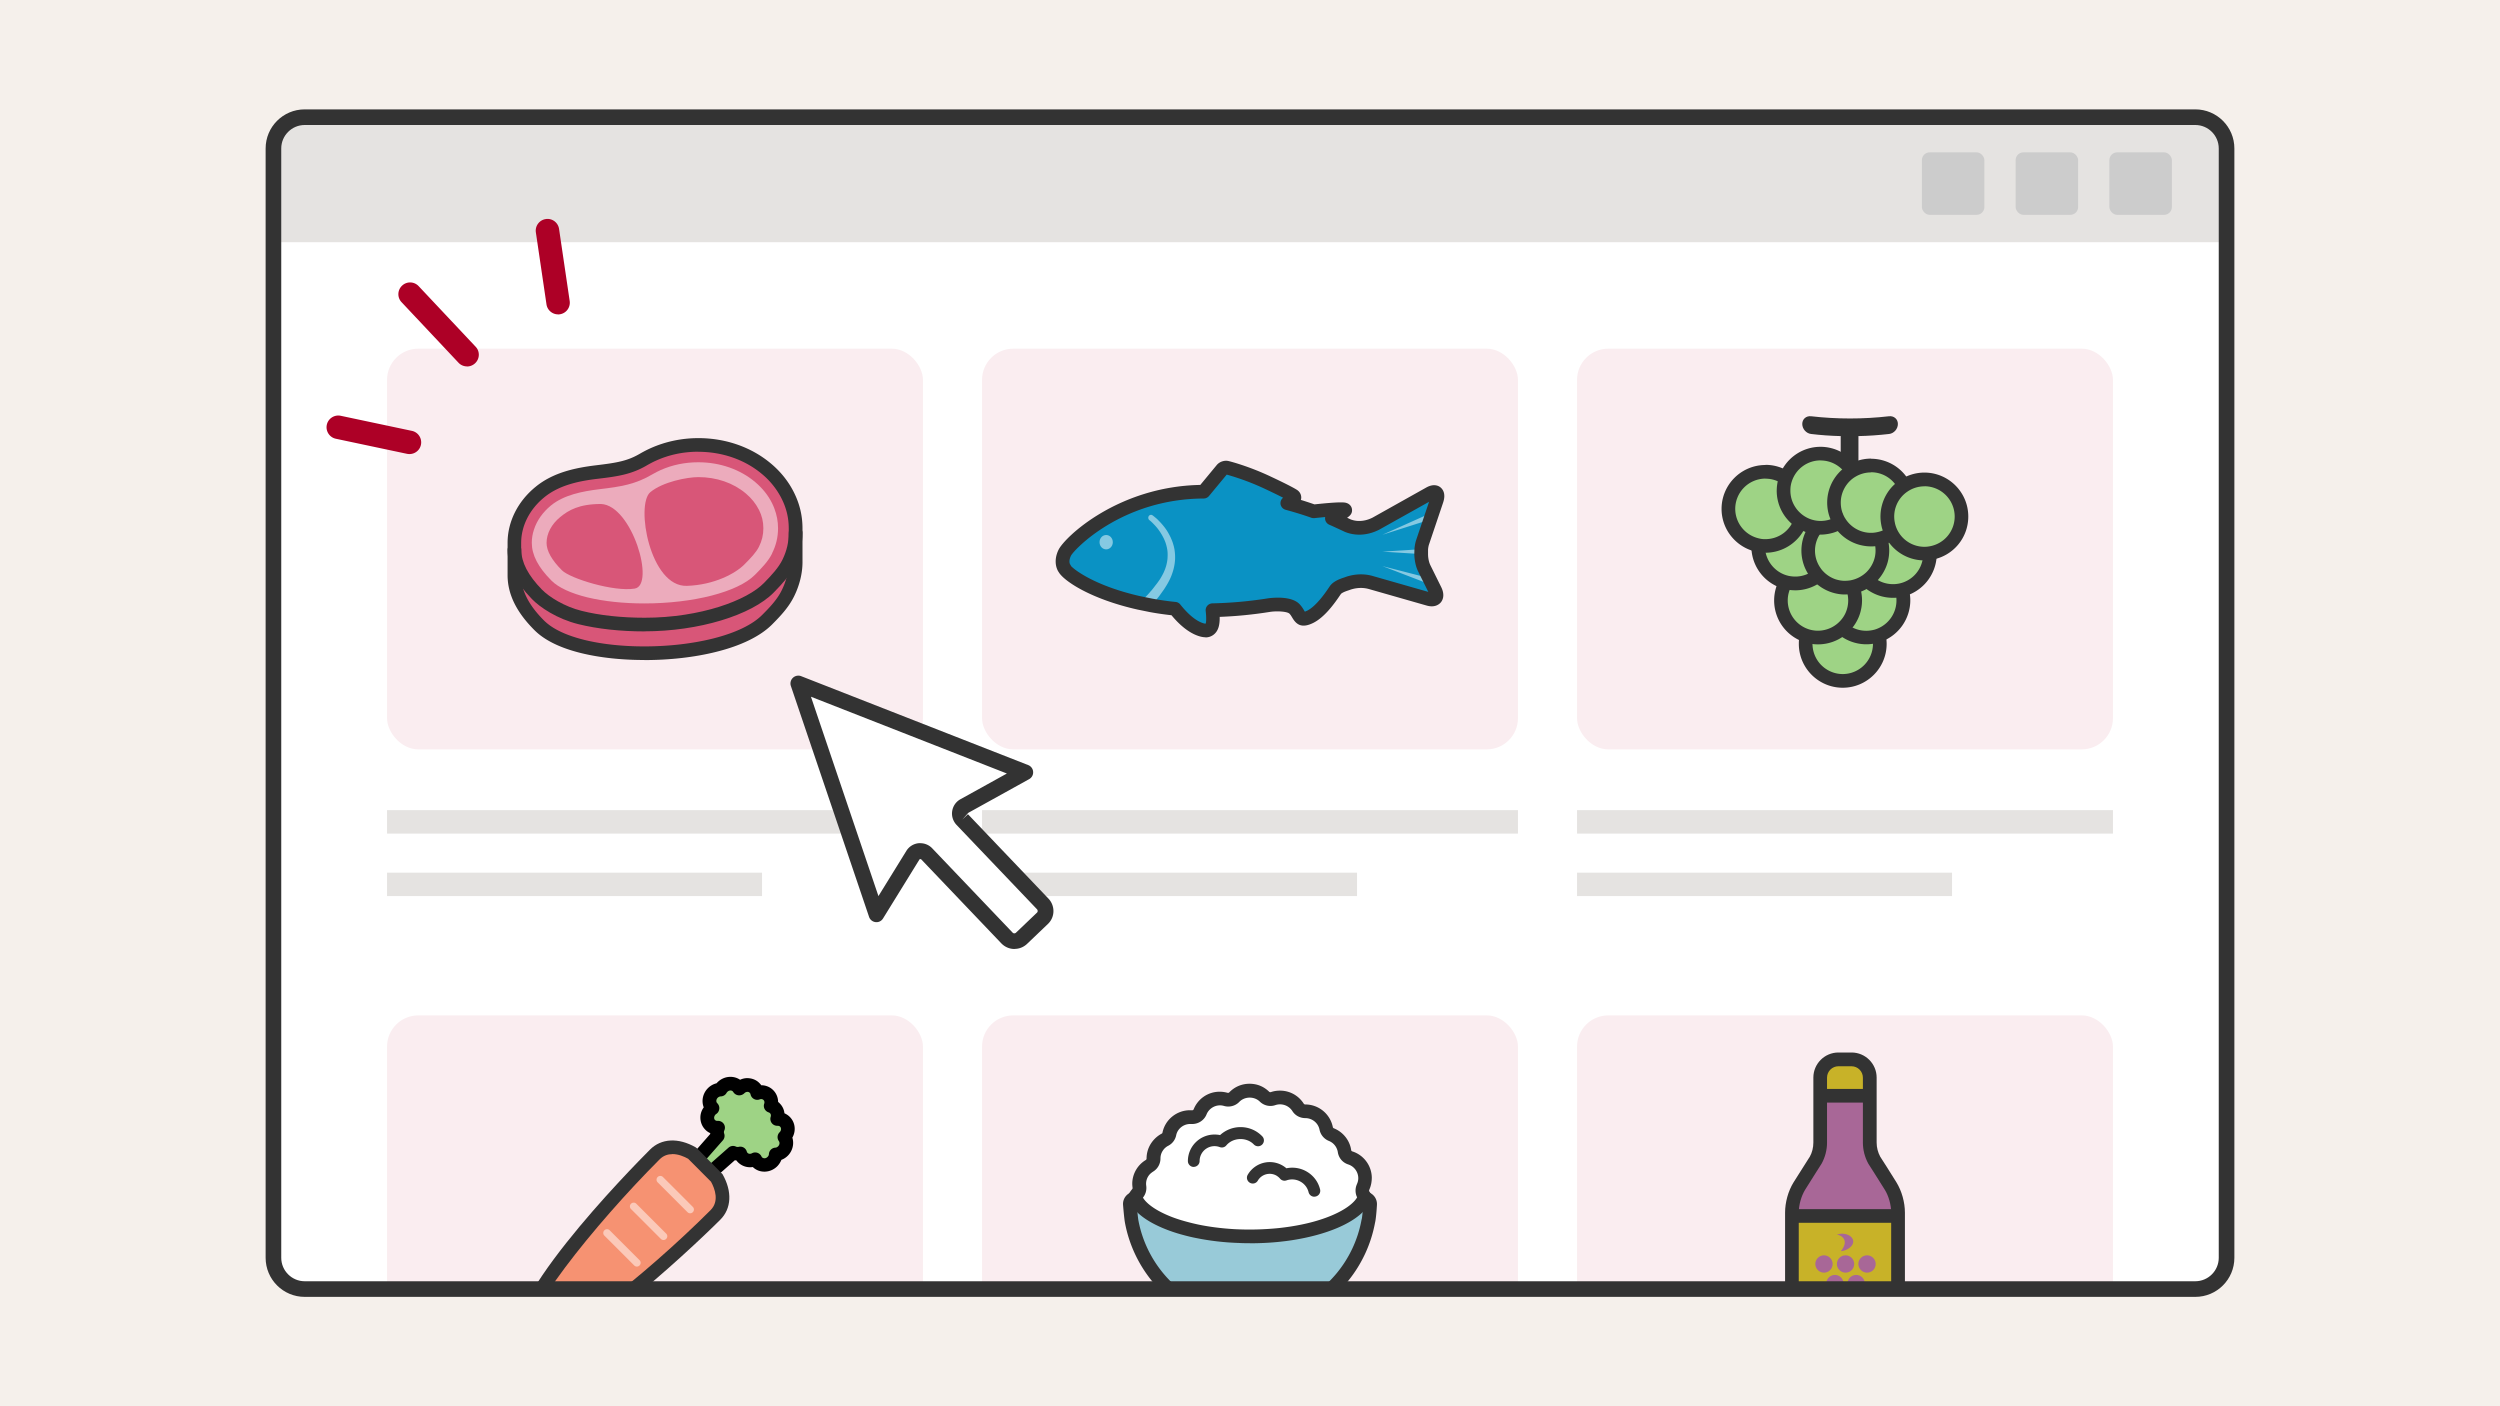 <svg id="_レイヤー_2" xmlns="http://www.w3.org/2000/svg" viewBox="0 0 320 180"><defs><clipPath id="clippath"><rect x="35" y="15" width="250" height="150" rx="4" ry="4" fill="none"/></clipPath><style>.cls-4{fill:#c8b228}.cls-5{fill:#faedf0}.cls-6,.cls-7{fill:#fff}.cls-6,.cls-8{opacity:.5}.cls-9{fill:#a86797}.cls-10{fill:#ccc}.cls-11{fill:#e5e3e1}.cls-13{fill:#9ed385}.cls-14{fill:#d85678}.cls-17{fill:#333}</style></defs><g id="illust"><path fill="#f5f0eb" d="M0 0h320v180H0z"/><rect class="cls-7" x="35" y="15" width="250" height="150" rx="4" ry="4"/><g clip-path="url(#clippath)"><rect class="cls-5" x="49.54" y="44.63" width="68.6" height="51.29" rx="4" ry="4"/><path class="cls-14" d="M101.84 67.63c0-1.49-.33-2.87-1.01-4.22-.64-1.28-1.55-2.42-2.71-3.39-2.34-1.98-5.44-3.07-8.73-3.07-2.01 0-3.93.4-5.71 1.18-.44.2-.88.42-1.3.67-1.75 1.02-3.22 1.29-5.94 1.61-2.43.29-5.21.82-7.35 2.58-2.07 1.7-3.26 4.06-3.26 6.5v4.18c.02 2.17 1.05 4.25 3.17 6.37 1.19 1.19 3.1 2.12 5.67 2.74 2.26.55 4.94.83 7.77.83 3.2 0 6.32-.36 9.02-1.04 3.01-.75 5.33-1.88 6.71-3.26 1.02-1.02 1.99-2.05 2.64-3.33.65-1.3 1.01-2.73 1.01-4.03v-4.32z"/><path class="cls-17" d="M82.46 84.48c-2.9 0-5.66-.3-7.98-.86-2.73-.66-4.78-1.66-6.08-2.97-2.29-2.29-3.41-4.57-3.43-6.98v-4.18c0-2.7 1.3-5.31 3.58-7.17 2.31-1.9 5.24-2.46 7.8-2.77 2.65-.32 3.99-.55 5.6-1.5.45-.26.92-.5 1.39-.71 1.89-.83 3.93-1.26 6.06-1.26 3.5 0 6.8 1.16 9.3 3.27 1.25 1.05 2.23 2.29 2.92 3.67.74 1.48 1.1 2.99 1.1 4.62v4.32c0 1.43-.39 3.01-1.1 4.42-.7 1.4-1.73 2.48-2.8 3.56-1.49 1.49-3.95 2.7-7.12 3.49-2.78.7-5.97 1.06-9.24 1.06zm6.93-26.66c-1.89 0-3.69.37-5.35 1.11-.41.18-.81.39-1.21.62-1.95 1.15-3.67 1.42-6.28 1.73-2.31.27-4.93.77-6.9 2.39-1.87 1.53-2.94 3.65-2.94 5.82v4.18c.01 1.92.97 3.8 2.92 5.75 1.08 1.08 2.85 1.92 5.26 2.51 2.19.53 4.81.81 7.57.81 3.12 0 6.17-.35 8.81-1.01 2.86-.72 5.04-1.76 6.3-3.03.97-.97 1.89-1.94 2.47-3.1.59-1.18.92-2.47.92-3.64v-4.32c0-1.35-.3-2.6-.92-3.83a9.87 9.87 0 00-2.49-3.12c-2.18-1.84-5.08-2.86-8.17-2.86z"/><g class="cls-8"><path class="cls-7" d="M98.83 70.85c-.49.98-1.3 1.83-2.22 2.75-2.18 2.18-7.86 3.64-14.15 3.64-2.65 0-5.16-.27-7.25-.77-2.13-.52-3.73-1.26-4.62-2.15-1.7-1.7-2.52-3.28-2.52-4.84 0-.57.09-1.14.28-1.7.37-1.15 1.12-2.21 2.16-3.07 1.7-1.39 4.09-1.83 6.2-2.09 2.78-.33 4.62-.62 6.8-1.91.35-.2.71-.39 1.07-.55 1.49-.66 3.1-.99 4.8-.99 2.76 0 5.35.9 7.29 2.54.92.78 1.65 1.68 2.15 2.69.11.23.22.46.3.69.31.82.47 1.65.47 2.53 0 1.13-.25 2.18-.77 3.22z"/></g><path class="cls-17" d="M82.51 80.82c-3.1 0-6.04-.32-8.49-.93-2.73-.68-4.9-2.15-5.93-3.21-2.1-2.16-3.12-4.22-3.12-6.29 0-.48.39-.88.88-.88s.88.39.88.88c0 1.59.86 3.25 2.63 5.07.94.96 2.88 2.18 5.09 2.73 2.31.58 5.1.88 8.06.88 7.19 0 13.14-2.24 15.29-4.46 1-1.03 1.87-1.96 2.37-3 .53-1.09.79-2.2.79-3.4 0-.48.39-.88.88-.88s.88.39.88.88c0 1.46-.32 2.83-.97 4.16-.62 1.27-1.59 2.32-2.69 3.45-2.86 2.94-9.66 4.99-16.55 4.99z"/><path class="cls-14" d="M76.94 64.51c-2.85 0-4.18.81-5.23 1.67-1.11.91-1.75 2.11-1.75 3.31 0 1.02.66 2.2 1.97 3.51 1.05 1.05 6.64 2.78 9.31 2.34 2.68-.43-.34-10.67-4.31-10.83z"/><path class="cls-14" d="M97.14 65.25c-.39-.77-.95-1.48-1.68-2.09-1.6-1.35-3.75-2.09-6.07-2.09-1.43 0-4.55.6-6.15 1.93-1.91 1.59-.05 12.16 4.69 11.99 3.5-.12 6.21-1.59 7.34-2.73.8-.8 1.5-1.53 1.87-2.26.39-.78.57-1.53.57-2.38s-.18-1.6-.57-2.38z"/><rect class="cls-5" x="125.7" y="44.63" width="68.6" height="51.29" rx="4" ry="4"/><path d="M136.27 72.79c.23.58 3.21 2.97 9.53 4.39l1.55.31c.97.18 1.99.32 3.05.43.85 1.07 1.94 2.15 3.13 2.61 1.82.7 1.83-.92 1.67-2.43 2.51-.05 5-.29 7.35-.67s2.38-.3 3.15.5.57 1.75 2.04 1c1.57-.8 3.03-3.2 3.21-3.43.39-.5 1.36-.74 1.5-.79.59-.21 1.74-.5 3.02-.13s7.38 2.11 7.38 2.11c.89.26 1.27-.26.83-1.14l-.3-.6-.46-.93-.62-1.25c-.24-.49-.38-1.16-.4-1.83l.02-.63c.03-.31.08-.61.17-.86l.99-2.93.31-.93.51-1.51c.32-.94-.09-1.33-.92-.87l-6.91 3.87c-1.65.82-3.01.46-3.61.21-.11-.06-1.4-.66-1.98-.91.89-.52 2.04-.97 1.62-1.13-.32-.12-2.21.04-3.95.23-1.07-.38-2.2-.73-3.39-1.05l.78-.51c.19-.12.19-.33 0-.45 0 0-.51-.36-3.31-1.68-2.8-1.32-5.17-1.9-5.17-1.9-.21-.05-.5.05-.65.22l-2.36 2.85c-10.64.04-17.16 6.54-17.78 7.82s0 2.02 0 2.02z" fill="#0a92c4"/><path class="cls-6" d="M183.07 66.5l-6.12 1.95 6.43-2.88m-1.48 5.35l-4.95-.31 4.96-.31m1.47 4.63l-6.43-2.47 5.97 1.54m-37.11 3.18c.06-.04.11-.09.17-.14l.34-.32.09-.08.08-.09.17-.17c.11-.12.22-.22.33-.35l.32-.37.16-.18.15-.19.3-.39.15-.19.14-.19c.09-.13.19-.26.27-.39.17-.27.32-.54.46-.83.27-.57.44-1.17.5-1.79.02-.31.03-.62 0-.93-.01-.16-.05-.31-.07-.46-.04-.15-.07-.31-.12-.46-.04-.15-.1-.3-.16-.45-.06-.14-.12-.29-.2-.43-.14-.28-.31-.56-.49-.82-.18-.26-.38-.51-.6-.74-.11-.12-.22-.23-.33-.34a4.31 4.31 0 00-.34-.3h-.01c-.15-.13-.19-.37-.07-.53.11-.16.32-.2.47-.09.16.11.28.22.42.33.13.11.26.23.38.36.25.25.48.51.7.79.22.28.42.58.59.9.09.16.17.32.25.49.07.17.15.34.21.52.07.17.11.36.17.54.04.19.09.37.11.56.06.38.07.76.06 1.14-.04.77-.23 1.51-.51 2.2-.14.34-.31.67-.49.98-.09.16-.19.31-.28.46l-.15.23-.15.21-.3.42-.15.21-.16.2-.32.41c-.11.14-.23.26-.34.4l-.15.18"/><ellipse class="cls-6" cx="141.59" cy="69.4" rx=".85" ry=".92"/><path class="cls-17" d="M154.3 81.57c-.33 0-.69-.08-1.08-.23-1.08-.41-2.18-1.28-3.27-2.59-.91-.1-1.83-.23-2.75-.4l-1.57-.32c-6.06-1.36-9.43-3.67-10.09-4.76-.35-.48-.7-1.55-.05-2.89.81-1.66 7.63-8.11 18.15-8.31l2.1-2.54c.36-.44 1-.65 1.54-.51.1.02 2.49.62 5.33 1.96 2.73 1.28 3.34 1.68 3.44 1.75.33.23.51.58.51.96 0 .1-.02.21-.05.3.59.18 1.17.37 1.74.57 3.57-.38 3.91-.25 4.16-.16.38.14.63.47.65.85.03.46-.22.75-.63 1.02.22.1.38.18.42.2.46.19 1.51.45 2.83-.21l6.87-3.85c1.01-.57 1.63-.2 1.85-.01.28.24.7.8.32 1.93l-1.81 5.37c-.06.18-.1.4-.12.65v.58c0 .51.12 1.06.3 1.42l1.38 2.79c.54 1.08.15 1.74-.05 1.97-.19.22-.74.71-1.81.4l-7.38-2.11c-1.05-.3-2.01-.06-2.49.12 0 0-.07.03-.17.06-.68.22-.88.38-.94.46l-.11.16c-.79 1.17-2 2.81-3.4 3.52-1.57.79-2.23.15-2.71-.66-.11-.18-.21-.36-.36-.51-.24-.25-1.39-.37-2.41-.24-2.17.35-4.36.57-6.52.65.02.94-.13 1.78-.78 2.28-.3.23-.65.35-1.06.35zm-17.24-9.16c.3.4 2.95 2.56 8.93 3.91l1.53.31c.98.18 1.98.32 2.96.42.24.02.45.14.6.33.96 1.2 1.91 2.01 2.76 2.33.35.14.48.11.49.11 0-.03.14-.33 0-1.62-.03-.24.05-.49.21-.67.16-.18.39-.29.64-.3 2.37-.05 4.81-.27 7.23-.66.69-.08 2.92-.28 3.92.75.29.3.48.62.61.84.02.04.05.09.08.13.07-.02.18-.07.33-.14 1.15-.59 2.35-2.35 2.74-2.93.09-.13.15-.22.18-.26.43-.55 1.14-.83 1.78-1.04.02 0 .09-.03.11-.04.68-.25 2.04-.59 3.56-.15l7.1 2.03-1.3-2.62c-.29-.58-.46-1.36-.49-2.19l.02-.68c.04-.45.11-.8.21-1.12l1.66-4.92-6.42 3.59c-1.98.98-3.59.58-4.38.25-.16-.08-1.43-.67-1.98-.91a.882.882 0 01-.53-.75c0-.08 0-.15.01-.23-.39.04-.84.08-1.37.14-.13.01-.26 0-.38-.04-1.06-.38-2.18-.72-3.32-1.03a.897.897 0 01-.64-.71c-.05-.32.08-.64.33-.83-.48-.25-1.23-.62-2.36-1.15a31.664 31.664 0 00-4.86-1.81l-2.27 2.74a.88.88 0 01-.67.32c-10.53.04-16.64 6.59-17 7.33-.34.71-.12 1.07-.1 1.11.05.06.07.1.1.16zm.02.05zm20.01-11.81z"/><rect class="cls-5" x="201.86" y="44.63" width="68.6" height="51.29" rx="4" ry="4"/><path class="cls-17" d="M241.8 53.28c-3.32.38-6.67.38-9.98 0-.63-.07-1.13.36-1.13.99s.51 1.21 1.13 1.28c1.26.15 2.53.24 3.79.27v2.94c.58.37 1.07.86 1.44 1.43.26-.15.54-.29.83-.39v-3.98c1.31-.03 2.61-.12 3.92-.27.63-.07 1.13-.65 1.13-1.28s-.51-1.06-1.13-.99z"/><path class="cls-13" d="M235.86 87.15a4.754 4.754 0 01-4.69-5.52l.14-.83.84.11c.18.02.37.04.55.04.92 0 1.82-.32 2.54-.89l.54-.43.54.43a4.11 4.11 0 003.2.84l.86-.14.14.86c.04.26.07.53.07.79 0 2.62-2.13 4.75-4.75 4.75z"/><path class="cls-17" d="M235.8 80.74c.88.7 1.97 1.08 3.09 1.08.27 0 .53-.02.8-.06.04.21.05.43.05.65a3.88 3.88 0 01-3.87 3.87 3.88 3.88 0 01-3.82-4.5c.22.03.45.05.66.05 1.12 0 2.21-.38 3.09-1.08m0-2.24l-1.09.87c-.57.45-1.28.7-2 .7-.14 0-.28-.01-.43-.03l-1.69-.23-.27 1.68c-.05.3-.07.61-.07.91 0 3.1 2.52 5.62 5.62 5.62s5.62-2.52 5.62-5.62c0-.31-.03-.63-.08-.94l-.29-1.71-1.72.28a3.245 3.245 0 01-2.52-.66l-1.09-.87z"/><path class="cls-13" d="M238.88 81.61c-1.01 0-2.02-.33-2.83-.94l-.73-.54.57-.71c.26-.33.47-.69.63-1.09a4.116 4.116 0 00.06-2.77l-.3-.9.92-.23c.46-.11.89-.31 1.28-.57l.57-.38.51.46c.75.68 1.72 1.05 2.73 1.05h.27l.72-.05.19.7c.11.4.16.82.16 1.23 0 1.96-1.23 3.74-3.06 4.44-.27.1-.56.18-.86.24-.28.05-.55.07-.83.07z"/><path class="cls-17" d="M238.97 74.59a4.96 4.96 0 003.32 1.28c.11 0 .22 0 .33-.01a3.897 3.897 0 01-2.37 4.63c-.22.09-.46.15-.7.19a3.863 3.863 0 01-2.99-.71 4.826 4.826 0 00.98-2.07 4.877 4.877 0 00-.15-2.61c.56-.14 1.08-.37 1.56-.7m.18-2.22l-1.13.77c-.31.21-.65.36-1 .45l-1.84.46.6 1.79a3.21 3.21 0 01-.04 2.17c-.12.31-.28.6-.49.85l-1.14 1.42 1.46 1.08c.96.72 2.15 1.11 3.35 1.11.32 0 .65-.03.98-.09.35-.06.69-.16 1.02-.28a5.653 5.653 0 003.62-5.25c0-.5-.07-.99-.19-1.46l-.37-1.39-1.43.1h-.21c-.79 0-1.56-.29-2.15-.83l-1.02-.92z"/><path class="cls-13" d="M242.29 75.65a4.75 4.75 0 01-3.04-1.1l-.71-.6.64-.68c.17-.18.33-.38.47-.6.12-.18.22-.38.31-.57.22-.52.34-1.06.34-1.63 0-.39-.06-.78-.17-1.16l-.25-.83.83-.26c.31-.1.61-.23.88-.39l.76-.46.44.77c.71 1.23 1.98 2 3.4 2.05l.88.03-.04.88a4.7 4.7 0 01-4.57 4.53h-.17z"/><path class="cls-17" d="M242.03 68.59a4.949 4.949 0 004.13 2.48 3.846 3.846 0 01-3.73 3.7h-.14c-.91 0-1.78-.32-2.48-.9a5.103 5.103 0 00.94-1.42c.27-.63.41-1.29.41-1.98 0-.48-.07-.95-.2-1.41.38-.12.74-.28 1.07-.48m.63-2.41l-1.53.91c-.22.13-.45.23-.69.31l-1.65.51.49 1.66c.09.3.13.6.13.91 0 .44-.09.87-.27 1.28-.07.15-.15.3-.24.45-.11.17-.23.33-.37.47l-1.27 1.35 1.42 1.19c1.01.84 2.29 1.31 3.6 1.31h.18c.39-.01.76-.06 1.12-.15a5.646 5.646 0 004.32-5.23l.07-1.76-1.76-.06a3.202 3.202 0 01-2.67-1.61l-.89-1.54z"/><path class="cls-13" d="M232.71 81.61c-.22 0-.45-.02-.68-.05a4.752 4.752 0 01-4.07-4.7c0-.86.23-1.7.67-2.44l.28-.46.54.04c.11 0 .22.01.33.01.86 0 1.68-.26 2.38-.76l.61-.43.53.53c.41.41.91.74 1.44.94.2.08.41.14.62.18.28.06.56.09.84.09h.59l.32.55c.22.56.34 1.15.34 1.75 0 .32-.03.64-.1.96-.06.29-.15.58-.26.86-.19.45-.44.87-.76 1.24-.19.23-.4.44-.63.62-.84.69-1.91 1.07-3 1.07z"/><path class="cls-17" d="M232.68 73.97a4.955 4.955 0 002.5 1.36c.33.07.68.11 1.02.11h.1c.18.45.27.93.27 1.43a3.94 3.94 0 01-.29 1.47c-.15.37-.36.71-.62 1.01a3.894 3.894 0 01-2.96 1.38c-.18 0-.37-.01-.55-.04-.24-.03-.48-.09-.71-.17a3.877 3.877 0 01-2.61-3.66c0-.7.19-1.38.55-1.98a4.906 4.906 0 003.29-.91m.2-2.3l-1.21.87c-.55.39-1.19.6-1.87.6-.09 0-.18 0-.26-.01l-1.08-.09-.56.93c-.52.87-.8 1.87-.8 2.89 0 2.4 1.52 4.53 3.79 5.31.34.12.68.2 1.03.25.27.04.54.06.8.06a5.611 5.611 0 004.3-2.01c.37-.44.68-.94.9-1.47.14-.33.24-.67.31-1.01.08-.37.12-.76.12-1.14 0-.71-.13-1.41-.4-2.07l-.45-1.13-1.22.03h-.06c-.22 0-.44-.02-.66-.07-.16-.03-.33-.08-.49-.14a3.26 3.26 0 01-1.13-.74l-1.05-1.06z"/><path class="cls-13" d="M229.79 74.68c-.33 0-.66-.03-.98-.1a4.75 4.75 0 01-3.76-4.44l-.04-.96.96.05c1.63 0 3.14-1 3.77-2.47l.39-.91.85.5c.4.23.83.39 1.28.48l1.31.25-.75 1.1c-.46.68-.71 1.47-.71 2.3 0 .5.09.98.26 1.45.08.2.17.41.29.6l.52.83-.68.48c-.76.53-1.66.83-2.59.85h-.12z"/><path class="cls-17" d="M230.54 67.1c.49.28 1.01.48 1.56.58-.56.82-.86 1.78-.86 2.79 0 .6.11 1.19.32 1.76.09.25.21.49.35.73l.09.15c-.62.43-1.35.67-2.11.69h-.1c-.27 0-.54-.03-.8-.08-1.72-.36-2.99-1.87-3.07-3.62h.06c1.98 0 3.78-1.2 4.56-3m-.82-2.51l-.78 1.82c-.5 1.16-1.69 1.95-2.95 1.95l-1.85-.02.04 1.85a5.612 5.612 0 005.61 5.37h.15c1.09-.03 2.15-.38 3.06-1.01l1.36-.95-.88-1.41-.06-.11c-.08-.15-.16-.3-.22-.47-.14-.36-.21-.75-.21-1.14 0-.65.19-1.27.56-1.81l1.51-2.21-2.63-.5c-.35-.07-.69-.19-1-.38l-1.71-1z"/><path class="cls-13" d="M235.96 75.21c-.14 0-.28-.02-.44-.04-.31-.04-.62-.12-.92-.23a4.77 4.77 0 01-1.87-1.23c-.14-.15-.27-.31-.4-.48-.05-.07-.11-.15-.15-.23-.13-.21-.25-.43-.35-.65a4.753 4.753 0 01.83-5.06c.04-.05.1-.11.16-.17l.23-.23.32-.03c.14-.01.28-.03.42-.06.42-.08.83-.22 1.21-.43l.69-.38.45.64c.5.71 1.22 1.26 2.04 1.54.21.07.42.12.63.16.23.04.46.06.68.06.1 0 .21 0 .32-.01l.68-.05.21.65c.16.48.24.97.24 1.48 0 .69-.15 1.36-.44 1.99-.13.29-.29.56-.48.81-.14.19-.3.38-.46.54-.21.21-.44.4-.68.57a4.617 4.617 0 01-2.68.83h-.24z"/><path class="cls-17" d="M235.43 67.16a4.949 4.949 0 004.07 2.12c.13 0 .26 0 .38-.01.13.39.19.79.19 1.2 0 .57-.12 1.11-.36 1.62a3.95 3.95 0 01-.77 1.11 4.014 4.014 0 01-2.12 1.09c-.21.03-.42.05-.63.05h-.2c-.11 0-.23-.02-.35-.03-.25-.04-.51-.1-.75-.18-.57-.21-1.1-.55-1.52-1-.12-.12-.23-.26-.32-.39l-.12-.18a3.85 3.85 0 01-.61-2.07c0-.96.35-1.88 1-2.59.04-.04.08-.09.12-.13.17-.01.34-.04.51-.07.52-.1 1.01-.27 1.46-.53m.55-2.3l-1.38.76c-.29.16-.61.28-.94.34-.11.02-.22.04-.33.04l-.64.05-.45.45c-.07.07-.13.13-.19.2a5.634 5.634 0 00-1.45 3.76c0 .77.16 1.52.46 2.23.12.27.26.53.41.78l.18.27a5.64 5.64 0 003.77 2.29c.18.03.35.04.51.05h.29c.3 0 .61-.03.91-.07a5.45 5.45 0 002.26-.91c.29-.2.56-.42.81-.67.2-.2.38-.42.55-.65.22-.3.41-.62.57-.96.35-.74.52-1.54.52-2.36 0-.6-.09-1.19-.28-1.75l-.43-1.31-1.37.11h-.25c-.18 0-.35-.02-.53-.04a3.258 3.258 0 01-2.1-1.34l-.9-1.29z"/><path class="cls-13" d="M225.8 69.88c-.3-.01-.59-.05-.88-.12a4.744 4.744 0 01-2.63-1.65c-.68-.84-1.05-1.9-1.05-2.97 0-2.62 2.13-4.75 4.75-4.75.95 0 1.87.28 2.66.82l.47.32-.1.56c-.04.24-.06.48-.06.72a4.062 4.062 0 00.98 2.65c.1.11.2.22.31.33l.42.39-.19.54a4.754 4.754 0 01-4.48 3.17h-.18z"/><path class="cls-17" d="M225.98 61.27c.78 0 1.53.23 2.17.67a4.892 4.892 0 00.6 3.37c.15.25.32.49.5.71.12.14.25.28.38.4a3.87 3.87 0 01-3.65 2.59h-.15c-.24 0-.48-.04-.71-.1a3.894 3.894 0 01-3.01-3.78 3.88 3.88 0 013.87-3.87m0-1.74c-3.1 0-5.62 2.52-5.62 5.62 0 1.28.44 2.53 1.25 3.52.79.98 1.9 1.67 3.11 1.95.34.08.69.13 1.04.14h.22c2.38 0 4.51-1.51 5.3-3.76l.38-1.07-.83-.78c-.09-.08-.17-.17-.25-.26a3.179 3.179 0 01-.77-2.08c0-.19.02-.38.05-.57l.2-1.12-.94-.64c-.93-.64-2.02-.97-3.15-.97z"/><path class="cls-13" d="M233.04 67.56c-.27 0-.56-.03-.84-.08-.7-.12-1.35-.4-1.93-.82-.08-.05-.15-.11-.21-.16-.21-.17-.4-.36-.58-.55a4.698 4.698 0 01-1.19-3.14c0-.12 0-.25.02-.4.03-.36.1-.71.21-1.05.63-1.97 2.45-3.3 4.52-3.3 1.55 0 3.01.76 3.9 2.04l.45.64-.58.52a4.114 4.114 0 00-1.17 4.37c.03.08.06.17.09.25l.29.72-.68.38c-.56.31-1.17.5-1.81.57-.14.01-.29.02-.44.02h-.04z"/><path class="cls-17" d="M233.04 58.94c1.27 0 2.45.62 3.18 1.66a4.94 4.94 0 00-1.42 5.3c.03.1.07.2.11.3a3.874 3.874 0 01-1.84.48h-.03a3.822 3.822 0 01-2.25-.73c-.06-.04-.12-.09-.17-.13-.17-.14-.33-.29-.48-.46-.09-.1-.18-.21-.26-.33-.47-.66-.71-1.43-.71-2.23 0-.1 0-.21.01-.33.02-.29.08-.58.17-.85.52-1.61 2-2.69 3.69-2.69m0-1.74c-2.45 0-4.6 1.57-5.35 3.91-.13.4-.21.82-.25 1.24-.01.17-.02.33-.02.47a5.596 5.596 0 001.4 3.71c.21.24.44.46.69.66.08.06.16.12.24.19a5.676 5.676 0 003.28 1.06h.05c.17 0 .34-.01.51-.03.76-.08 1.49-.3 2.15-.67l1.36-.75-.59-1.44c-.03-.06-.05-.13-.07-.19a3.21 3.21 0 01-.17-1.02c0-.92.4-1.8 1.09-2.41l1.17-1.03-.89-1.28a5.636 5.636 0 00-4.61-2.42z"/><path class="cls-13" d="M239.5 69.07c-.12 0-.24 0-.38-.02-.34-.03-.66-.09-.97-.18a4.783 4.783 0 01-3.06-2.8l-.05-.12a4.737 4.737 0 012.01-5.69c.74-.45 1.58-.68 2.45-.68 1.76 0 3.37.97 4.19 2.53l.31.59-.48.46c-.81.77-1.27 1.85-1.27 2.96 0 .26.02.48.06.69.03.18.07.35.12.52l.2.63-.56.36c-.45.29-.94.5-1.46.63-.31.07-.63.12-.95.13h-.17z"/><path class="cls-17" d="M239.5 60.45c1.45 0 2.75.79 3.42 2.06-.98.94-1.55 2.24-1.55 3.6v.06c0 .26.03.52.07.78.04.21.09.42.15.63-.36.24-.76.41-1.19.51-.25.06-.51.1-.77.11h-.14c-.1 0-.2 0-.32-.01a3.883 3.883 0 01-2.94-1.77v-.02s-.03-.02-.04-.04c-.12-.19-.22-.39-.3-.6v-.03s-.03-.05-.04-.07c-.16-.42-.23-.87-.23-1.33 0-1.09.47-2.14 1.28-2.87.18-.17.38-.31.6-.44.6-.36 1.29-.55 1.99-.55m.01-1.77a5.616 5.616 0 00-3.76 1.45 5.647 5.647 0 00-1.86 4.17c0 .66.11 1.31.34 1.93l.04.11c.13.33.28.63.45.9v.02l.04.05a5.643 5.643 0 003.13 2.37c.37.11.76.18 1.15.22.17.01.32.02.46.02h.17c.41-.01.78-.07 1.15-.15.62-.15 1.2-.4 1.73-.74l1.11-.72-.39-1.26c-.04-.13-.07-.27-.1-.4-.03-.17-.04-.34-.05-.51v-.07c0-.85.37-1.7 1-2.3l.96-.91-.62-1.17a5.602 5.602 0 00-4.97-2.99z"/><path class="cls-13" d="M246.28 70.86a4.737 4.737 0 01-4.21-2.66 4.314 4.314 0 01-.39-1.2 4.741 4.741 0 011.24-4.16c.22-.23.47-.44.73-.63a4.754 4.754 0 017.45 3.91c0 2.32-1.66 4.29-3.95 4.68-.27.05-.54.07-.8.07h-.05z"/><path class="cls-17" d="M246.33 62.24a3.88 3.88 0 013.87 3.87c0 1.89-1.35 3.5-3.22 3.82-.22.04-.44.06-.65.06h-.07a3.867 3.867 0 01-3.68-2.91c-.02-.07-.03-.15-.05-.24a3.843 3.843 0 011.6-3.9c.65-.45 1.41-.69 2.2-.69m0-1.76c-1.15 0-2.25.35-3.2 1-.31.22-.6.47-.87.74a5.614 5.614 0 00-1.46 4.93c.02.13.05.24.07.34.1.37.23.73.4 1.08a5.604 5.604 0 004.95 3.15h.1c.31 0 .63-.03.95-.08a5.598 5.598 0 004.67-5.54c0-3.1-2.52-5.62-5.62-5.62z"/><path class="cls-11" d="M49.54 103.7h68.6v3h-68.6zm76.16 0h68.6v3h-68.6zm76.16 0h68.6v3h-68.6zm-152.32 8h48v3h-48zm76.16 0h48v3h-48zm76.16 0h48v3h-48z"/><rect class="cls-5" x="49.54" y="129.97" width="68.6" height="51.29" rx="4" ry="4"/><rect class="cls-5" x="125.7" y="129.97" width="68.6" height="51.29" rx="4" ry="4"/><path d="M145.33 153.4c-.41 0-.73.35-.7.75.06.75.16 1.78.23 2.17 1.01 5.47 4.8 9.94 9.81 11.83v2.13c0 .5.41.98.91 1.05 2.94.38 5.91.38 8.85 0 .5-.07.91-.54.91-1.05v-2.13c5.01-1.89 8.8-6.36 9.81-11.83.09-.29.19-1.39.24-2.18.02-.4-.3-.75-.7-.75h-29.34z" fill="#98cad8"/><path class="cls-17" d="M160 172.48c-1.52 0-3.03-.1-4.54-.3-.93-.12-1.67-.96-1.67-1.91v-1.53c-5.06-2.13-8.79-6.77-9.8-12.26-.08-.44-.18-1.5-.24-2.26a1.578 1.578 0 011.58-1.69h29.34c.43 0 .85.18 1.15.5s.45.74.43 1.18c-.03.54-.12 1.81-.25 2.32-1.02 5.47-4.75 10.1-9.79 12.22v1.53c0 .95-.73 1.79-1.67 1.91-1.5.2-3.02.29-4.54.29zm-14.49-18.2c.06.75.15 1.6.2 1.9.94 5.08 4.49 9.36 9.26 11.16.34.13.57.46.57.82v2.12c0 .07.09.17.14.18 2.86.38 5.76.37 8.62 0 .06 0 .14-.11.14-.18v-2.12c0-.36.23-.69.57-.82 4.77-1.79 8.32-6.07 9.26-11.17 0-.04.02-.07.03-.11.04-.16.13-.88.18-1.78h-28.97zm29.16 0z"/><path class="cls-7" d="M149.13 145.89c.29-.15.5-.42.56-.74a2.72 2.72 0 012.66-2.15h.2c.47.03.91-.24 1.09-.68a2.717 2.717 0 013.28-1.59c.39.11.81 0 1.09-.29.52-.54 1.21-.83 1.96-.83s1.39.27 1.9.77c.29.29.73.38 1.12.25a2.717 2.717 0 013.18 1.11c.21.32.57.51.95.5 1.29 0 2.4.92 2.65 2.18.07.36.32.66.67.8.74.3 1.31.9 1.56 1.64.05.15.09.31.12.47.06.41.35.75.74.87 1.1.35 1.85 1.36 1.88 2.51v.07c0 .39-.08.77-.25 1.13v.01c-.17.35-.13.77.1 1.09.03.05.06.09.09.14-.26 1.11-1.66 2.28-3.85 3.21-1.6.68-3.5 1.18-5.59 1.5-.5.08-1.01.14-1.53.19-1.2.12-2.44.19-3.71.19-.46 0-.91 0-1.36-.03a33.54 33.54 0 01-5.43-.63c-.53-.11-1.04-.23-1.54-.37-.89-.24-1.73-.53-2.5-.85-2.19-.93-3.59-2.1-3.85-3.21.08-.13.17-.25.28-.37.21-.24.31-.56.26-.87-.02-.13-.03-.25-.03-.37v-.13c.03-.69.32-1.33.8-1.8.15-.15.32-.28.51-.4.33-.2.53-.55.53-.93v-.01c0-.53.16-1.03.43-1.45.25-.39.6-.72 1.03-.94z"/><path class="cls-17" d="M159.99 159.13c-.47 0-.93 0-1.4-.03a32.605 32.605 0 01-5.58-.65c-.55-.11-1.08-.24-1.59-.38-.94-.25-1.81-.55-2.61-.89-2.48-1.05-4.03-2.4-4.36-3.82a.897.897 0 01.11-.66c.11-.17.23-.34.36-.49.04-.05.06-.11.05-.17-.02-.17-.04-.33-.04-.49v-.14a3.574 3.574 0 011.73-2.93c.06-.04.1-.11.1-.18 0-.7.2-1.37.57-1.94.34-.52.81-.96 1.36-1.25.06-.03.1-.08.11-.15.34-1.65 1.82-2.85 3.52-2.85.07 0 .16 0 .26.01.09 0 .18-.05.21-.13a3.572 3.572 0 013.33-2.25c.34 0 .68.05 1.01.14.08.02.16 0 .22-.06.68-.71 1.6-1.1 2.59-1.1s1.83.36 2.51 1.02c.06.06.15.07.22.05.37-.13.77-.19 1.17-.19 1.24 0 2.37.62 3.04 1.67.04.06.11.1.19.1a3.6 3.6 0 013.53 2.89c.01.07.06.13.13.16.97.39 1.73 1.18 2.07 2.17.07.2.12.41.15.62.01.08.07.15.15.17 1.45.46 2.45 1.8 2.49 3.32 0 .61-.11 1.11-.32 1.58 0 .02-.02.04-.02.05-.02.05-.01.13.03.19.05.07.09.13.13.19.12.2.16.43.11.66-.33 1.41-1.88 2.77-4.37 3.82-1.66.7-3.61 1.22-5.8 1.56-.51.08-1.04.14-1.57.2-1.24.13-2.52.19-3.8.19zm-13.69-5.83c.36.62 1.34 1.48 3.2 2.27.72.31 1.53.58 2.39.81.48.13.97.25 1.48.36 1.39.29 2.88.48 4.44.58.28.02.57.03.85.04 1.64.06 3.34 0 4.95-.16.5-.05 1-.12 1.49-.19 2.04-.31 3.85-.79 5.38-1.44 1.91-.81 2.89-1.69 3.23-2.31a1.99 1.99 0 01-.03-1.67s0-.02.01-.03c.11-.24.17-.5.17-.76a1.86 1.86 0 00-1.28-1.75c-.72-.23-1.23-.83-1.34-1.58-.02-.11-.04-.21-.08-.31-.17-.51-.56-.92-1.06-1.12a1.97 1.97 0 01-1.2-1.44c-.17-.85-.92-1.47-1.8-1.48-.69 0-1.32-.33-1.68-.91a1.88 1.88 0 00-2.16-.76c-.71.25-1.48.07-2.01-.45-.71-.69-1.93-.67-2.62.04-.51.53-1.27.72-1.96.52-.91-.27-1.88.22-2.23 1.08-.32.79-1.11 1.28-1.96 1.23h-.13c-.87 0-1.63.61-1.8 1.45-.12.58-.49 1.07-1.02 1.34a1.8 1.8 0 00-.7.64c-.19.29-.29.63-.29.98 0 .69-.36 1.34-.95 1.69-.12.08-.24.17-.35.27a1.784 1.784 0 00-.52 1.55c.07.54-.08 1.08-.42 1.5z"/><path class="cls-17" d="M152.8 149.37c-.41 0-.75-.34-.75-.75 0-1.88 1.53-3.4 3.41-3.4.24 0 .48.02.71.07.71-.65 1.64-1.02 2.62-1.02 1.06 0 2.05.42 2.78 1.18.29.3.28.77-.02 1.06-.3.29-.77.28-1.06-.02-.94-.97-2.66-.91-3.52.12-.21.25-.54.33-.84.22a1.908 1.908 0 00-2.58 1.78c0 .41-.34.75-.75.75zm15.43 3.81c-.34 0-.64-.23-.73-.57-.14-.58-.51-1.06-1.02-1.35a2.17 2.17 0 00-1.81-.17.75.75 0 01-.82-.22c-.13-.16-.29-.28-.46-.39a1.76 1.76 0 00-2.39.64.74.74 0 01-1.02.27.742.742 0 01-.27-1.02 3.26 3.26 0 014.95-.83c.88-.18 1.8-.04 2.58.41.87.5 1.49 1.31 1.73 2.29.1.4-.14.81-.55.91-.06.02-.12.02-.18.02z"/><rect class="cls-5" x="201.86" y="129.97" width="68.6" height="51.29" rx="4" ry="4"/><path class="cls-9" d="M239.91 148.51c-.38-.69-.58-1.47-.58-2.26v-8.32c0-1.29-1.05-2.33-2.33-2.33h-1.68c-1.29 0-2.33 1.05-2.33 2.33v8.32c0 .79-.2 1.57-.58 2.26 0 0-1.33 2.07-2.09 3.3-.57.92-.95 2.2-.95 3.41v18.05c0 1.29 1.05 2.33 2.33 2.33h8.91c1.29 0 2.33-1.05 2.33-2.33v-18.05c0-1.2-.38-2.49-.95-3.41-.76-1.24-2.09-3.3-2.09-3.3z"/><path class="cls-4" d="M239.33 140.26v-2.32c0-1.29-1.05-2.33-2.33-2.33h-1.68c-1.29 0-2.33 1.05-2.33 2.33v2.32h6.34z"/><path class="cls-17" d="M232.99 139.38h6.34v1.75h-6.34z"/><path class="cls-4" d="M229.37 155.65h13.58v15.03h-13.58z"/><path class="cls-17" d="M229.37 154.77h13.58v1.75h-13.58zm0 15.03h13.58v1.75h-13.58z"/><path class="cls-9" d="M236.23 162.9c.62 0 1.11-.5 1.11-1.11s-.5-1.11-1.11-1.11-1.11.5-1.11 1.11.5 1.11 1.11 1.11zm-.1-3.92c.01.45-.24.85-.5 1.17.06 0 .13-.01.19-.02.3-.05.58-.17.83-.34s.47-.4.55-.7c.07-.29-.04-.62-.36-.86-.31-.24-.83-.39-1.38-.29-.12.02-.23.05-.34.09.65.11 1 .52 1.01.96zm-2.66 3.92c.62 0 1.11-.5 1.11-1.11s-.5-1.11-1.11-1.11-1.11.5-1.11 1.11.5 1.11 1.11 1.11zm5.51 0c.62 0 1.11-.5 1.11-1.11s-.5-1.11-1.11-1.11-1.11.5-1.11 1.11.5 1.11 1.11 1.11z"/><circle class="cls-9" cx="237.59" cy="164.3" r="1.11"/><path class="cls-9" d="M236.23 165.66c-.62 0-1.11.5-1.11 1.11s.5 1.11 1.11 1.11 1.11-.5 1.11-1.11-.5-1.11-1.11-1.11zm-2.47-1.36c0 .62.5 1.11 1.11 1.11s1.11-.5 1.11-1.11-.5-1.11-1.11-1.11-1.11.5-1.11 1.11z"/><path class="cls-17" d="M240.61 176.48h-8.91c-1.77 0-3.21-1.44-3.21-3.21v-18.05c0-1.33.4-2.77 1.08-3.87.77-1.24 2.1-3.32 2.1-3.32.28-.51.44-1.14.44-1.78v-8.32c0-1.77 1.44-3.21 3.21-3.21H237c1.77 0 3.21 1.44 3.21 3.21v8.32c0 .63.16 1.25.46 1.81.16.24 1.37 2.13 2.08 3.29.67 1.09 1.08 2.54 1.08 3.87v18.05c0 1.77-1.44 3.21-3.21 3.21zm-5.29-40c-.8 0-1.46.65-1.46 1.46v8.32c0 .93-.24 1.86-.69 2.68-.03.05-1.35 2.11-2.11 3.34-.5.82-.82 1.95-.82 2.95v18.05c0 .8.65 1.46 1.46 1.46h8.91c.8 0 1.46-.65 1.46-1.46v-18.05c0-1-.31-2.13-.82-2.95-.76-1.23-2.08-3.29-2.08-3.29l-.03-.05c-.45-.82-.69-1.75-.69-2.68v-8.32c0-.8-.65-1.46-1.46-1.46h-1.68z"/><path class="cls-13" d="M100.22 147.32c.5-.5.57-1.27.18-1.79l.01-.01c.55-.55.58-1.42.06-1.94-.27-.27-.63-.39-.99-.37.16-.47.06-1-.3-1.35-.15-.15-.34-.26-.53-.32.16-.48.07-1.01-.3-1.37s-.94-.46-1.43-.27c-.05-.24-.16-.46-.34-.64-.52-.52-1.39-.49-1.94.06l-.03.03c-.05-.1-.12-.19-.2-.27-.52-.52-1.39-.49-1.94.06-.1.1-.19.21-.25.33-.35.01-.71.16-.98.43-.55.55-.58 1.42-.06 1.94 0 0 .02.01.02.02-.08.05-.16.12-.24.19-.55.55-.58 1.42-.06 1.94.27.27.64.39 1.01.37-.15.34-.17.71-.04 1.04l-2.8 3.19 1.68 1.68 3.09-2.73c.28.14.61.17.92.09.06.2.16.38.32.54.42.42 1.07.48 1.59.2.06.13.15.26.25.37.52.52 1.39.49 1.94-.06.26-.26.41-.59.43-.93.33-.02.67-.17.93-.43z"/><path d="M90.74 151.15c-.22 0-.45-.09-.62-.26l-1.68-1.68a.88.88 0 01-.04-1.2l2.51-2.86v-.11c-.23-.1-.45-.25-.63-.44-.42-.42-.64-.99-.63-1.6.01-.46.16-.89.43-1.26-.32-.8-.14-1.78.54-2.46.31-.31.69-.52 1.1-.62.04-.05.08-.09.13-.14.8-.79 2.01-.9 2.88-.31.28-.13.57-.2.87-.21.62 0 1.18.2 1.6.63.09.09.17.18.24.28.57 0 1.12.22 1.53.63.41.41.62.95.63 1.51.07.05.14.11.2.18.35.35.56.79.61 1.27.25.11.48.26.68.46.42.42.65.99.63 1.6-.01.38-.12.74-.3 1.06.25.78.04 1.69-.58 2.31-.24.24-.52.42-.82.53-.12.3-.3.58-.53.82-.42.42-.98.67-1.57.69-.6.02-1.15-.19-1.56-.59-.68.11-1.38-.1-1.89-.6-.08-.08-.15-.16-.21-.25-.07 0-.13-.01-.2-.02l-2.73 2.41a.86.86 0 01-.58.22zm-.48-2.59l.52.52 2.47-2.18c.26-.23.64-.29.96-.13.1.04.21.05.33.03.46-.12.92.15 1.05.6.02.07.05.12.1.17.13.14.36.15.56.05.21-.12.47-.14.7-.06.23.08.42.25.52.47.02.04.04.08.08.11.1.1.21.11.31.12.14 0 .28-.07.39-.18s.17-.23.17-.37a.88.88 0 01.81-.81c.14 0 .27-.07.37-.17.19-.19.23-.47.1-.66a.874.874 0 01.11-1.16c.2-.21.22-.52.05-.69-.1-.11-.23-.11-.32-.12a.879.879 0 01-.89-1.15c.04-.14.05-.33-.09-.46a.435.435 0 00-.16-.1.892.892 0 01-.53-.44.85.85 0 01-.05-.68c.05-.14.05-.33-.09-.47-.12-.12-.31-.15-.49-.08a.85.85 0 01-.73-.05.855.855 0 01-.44-.59.42.42 0 00-.1-.2c-.1-.1-.22-.13-.31-.12-.14 0-.28.07-.39.18-.19.19-.48.29-.75.26a.9.9 0 01-.66-.42.555.555 0 00-.06-.08c-.18-.18-.49-.15-.7.06-.04.04-.08.09-.1.13-.15.27-.43.44-.74.45-.14 0-.28.07-.39.17-.21.21-.24.53-.06.7.19.19.29.46.26.72-.03.26-.16.51-.38.65-.04.02-.07.05-.1.08-.11.11-.17.25-.18.39 0 .09.01.21.11.31.11.11.26.12.33.11.32-.01.6.12.78.37.18.25.21.58.08.86-.06.13-.06.26-.02.38.11.3.05.64-.16.88l-2.26 2.57z"/><path d="M88.61 147.62c-1.65-.95-3.5-1.14-4.79.15-3.57 3.57-19.9 20.89-16.52 24.27 3.38 3.38 20.71-12.96 24.27-16.52 1.29-1.29 1.09-3.14.15-4.79l-3.1-3.11z" fill="#f69272"/><path class="cls-17" d="M68.53 173.38c-.91 0-1.46-.33-1.85-.72-4.36-4.37 14.37-23.36 16.52-25.51 1.45-1.45 3.63-1.56 5.85-.29l.18.14 3.25 3.29c1.26 2.21 1.16 4.4-.29 5.84-2.03 2.03-7.2 6.92-12.28 10.93-6.29 4.97-9.55 6.31-11.38 6.31zm17.53-25.65c-.56 0-1.13.17-1.62.66-8.26 8.26-18.53 21.01-16.52 23.03 2.02 2.02 14.77-8.26 23.03-16.52 1.14-1.14.56-2.73.06-3.64l-2.93-2.94c-.52-.29-1.26-.6-2.02-.6z"/><g class="cls-8"><path class="cls-7" d="M81.18 161.98l-3.82-3.82a.477.477 0 010-.68c.19-.19.49-.19.68 0l3.82 3.82c.19.19.19.49 0 .68-.19.19-.49.19-.68 0zm3.41-3.4l-3.82-3.82a.477.477 0 010-.68c.19-.19.49-.19.68 0l3.82 3.82c.19.19.19.49 0 .68-.19.19-.49.19-.68 0zm4.09-4.1c.19.19.19.49 0 .68-.19.19-.49.19-.68 0l-3.82-3.82a.477.477 0 010-.68c.19-.19.49-.19.68 0l3.82 3.82z"/></g></g><path class="cls-11" d="M39 15h242c2.21 0 4 1.79 4 4v12H35V19c0-2.21 1.79-4 4-4z"/><path class="cls-17" d="M281 166H39c-2.76 0-5-2.24-5-5V19c0-2.76 2.24-5 5-5h242c2.76 0 5 2.24 5 5v142c0 2.76-2.24 5-5 5zM39 16c-1.65 0-3 1.35-3 3v142c0 1.65 1.35 3 3 3h242c1.65 0 3-1.35 3-3V19c0-1.65-1.35-3-3-3H39z"/><rect class="cls-10" x="270" y="19.5" width="8" height="8" rx="1" ry="1"/><rect class="cls-10" x="258" y="19.5" width="8" height="8" rx="1" ry="1"/><rect class="cls-10" x="246" y="19.5" width="8" height="8" rx="1" ry="1"/><path class="cls-7" d="M133.47 115.71l-10.3-10.8c-.5-.52-.37-1.38.26-1.73l7.8-4.32-29.06-11.39 10.01 29.56 4.68-7.58c.38-.62 1.24-.71 1.74-.18l10.3 10.8c.5.52 1.32.54 1.84.04l2.68-2.56c.52-.5.54-1.32.04-1.84z"/><path class="cls-17" d="M129.85 121.47c-.61 0-1.21-.24-1.67-.71l-10.3-10.8-.17.02-4.68 7.58c-.2.33-.57.52-.96.47a.997.997 0 01-.83-.67L101.23 87.8a1.006 1.006 0 011.32-1.25l29.06 11.38c.36.14.61.48.63.86.03.39-.17.75-.51.94l-7.8 4.32-.75.86.72-.69 10.3 10.8c.42.44.65 1.03.64 1.64-.01.62-.27 1.19-.71 1.61l-2.68 2.56c-.45.42-1.02.63-1.59.63zm-12.05-13.54c.57 0 1.12.23 1.52.65l10.3 10.8c.11.12.31.12.43 0l2.68-2.56c.08-.07.09-.15.09-.21s-.01-.14-.08-.22l-10.3-10.8c-.45-.48-.66-1.12-.56-1.77.1-.65.49-1.21 1.06-1.52l5.94-3.29-25.08-9.83 8.64 25.52 3.57-5.78c.34-.56.92-.92 1.57-.99.07 0 .15-.01.22-.01z"/><path d="M59.78 46.9c-.4 0-.8-.16-1.09-.47l-7.29-7.75c-.57-.6-.54-1.55.07-2.12.6-.57 1.55-.54 2.12.07l7.29 7.75c.57.6.54 1.55-.07 2.12-.29.27-.66.41-1.03.41zm-7.37 11.22c-.1 0-.21-.01-.31-.03l-9.11-1.93c-.81-.17-1.33-.97-1.16-1.78.17-.81.97-1.33 1.78-1.16l9.11 1.93c.81.17 1.33.97 1.16 1.78-.15.71-.77 1.19-1.47 1.19zm19.02-17.88c-.73 0-1.37-.54-1.48-1.28l-1.36-9.22a1.5 1.5 0 011.27-1.7c.81-.13 1.58.44 1.7 1.27l1.36 9.22a1.5 1.5 0 01-1.27 1.7c-.07.01-.15.02-.22.02z" fill="#ad0026"/></g></svg>